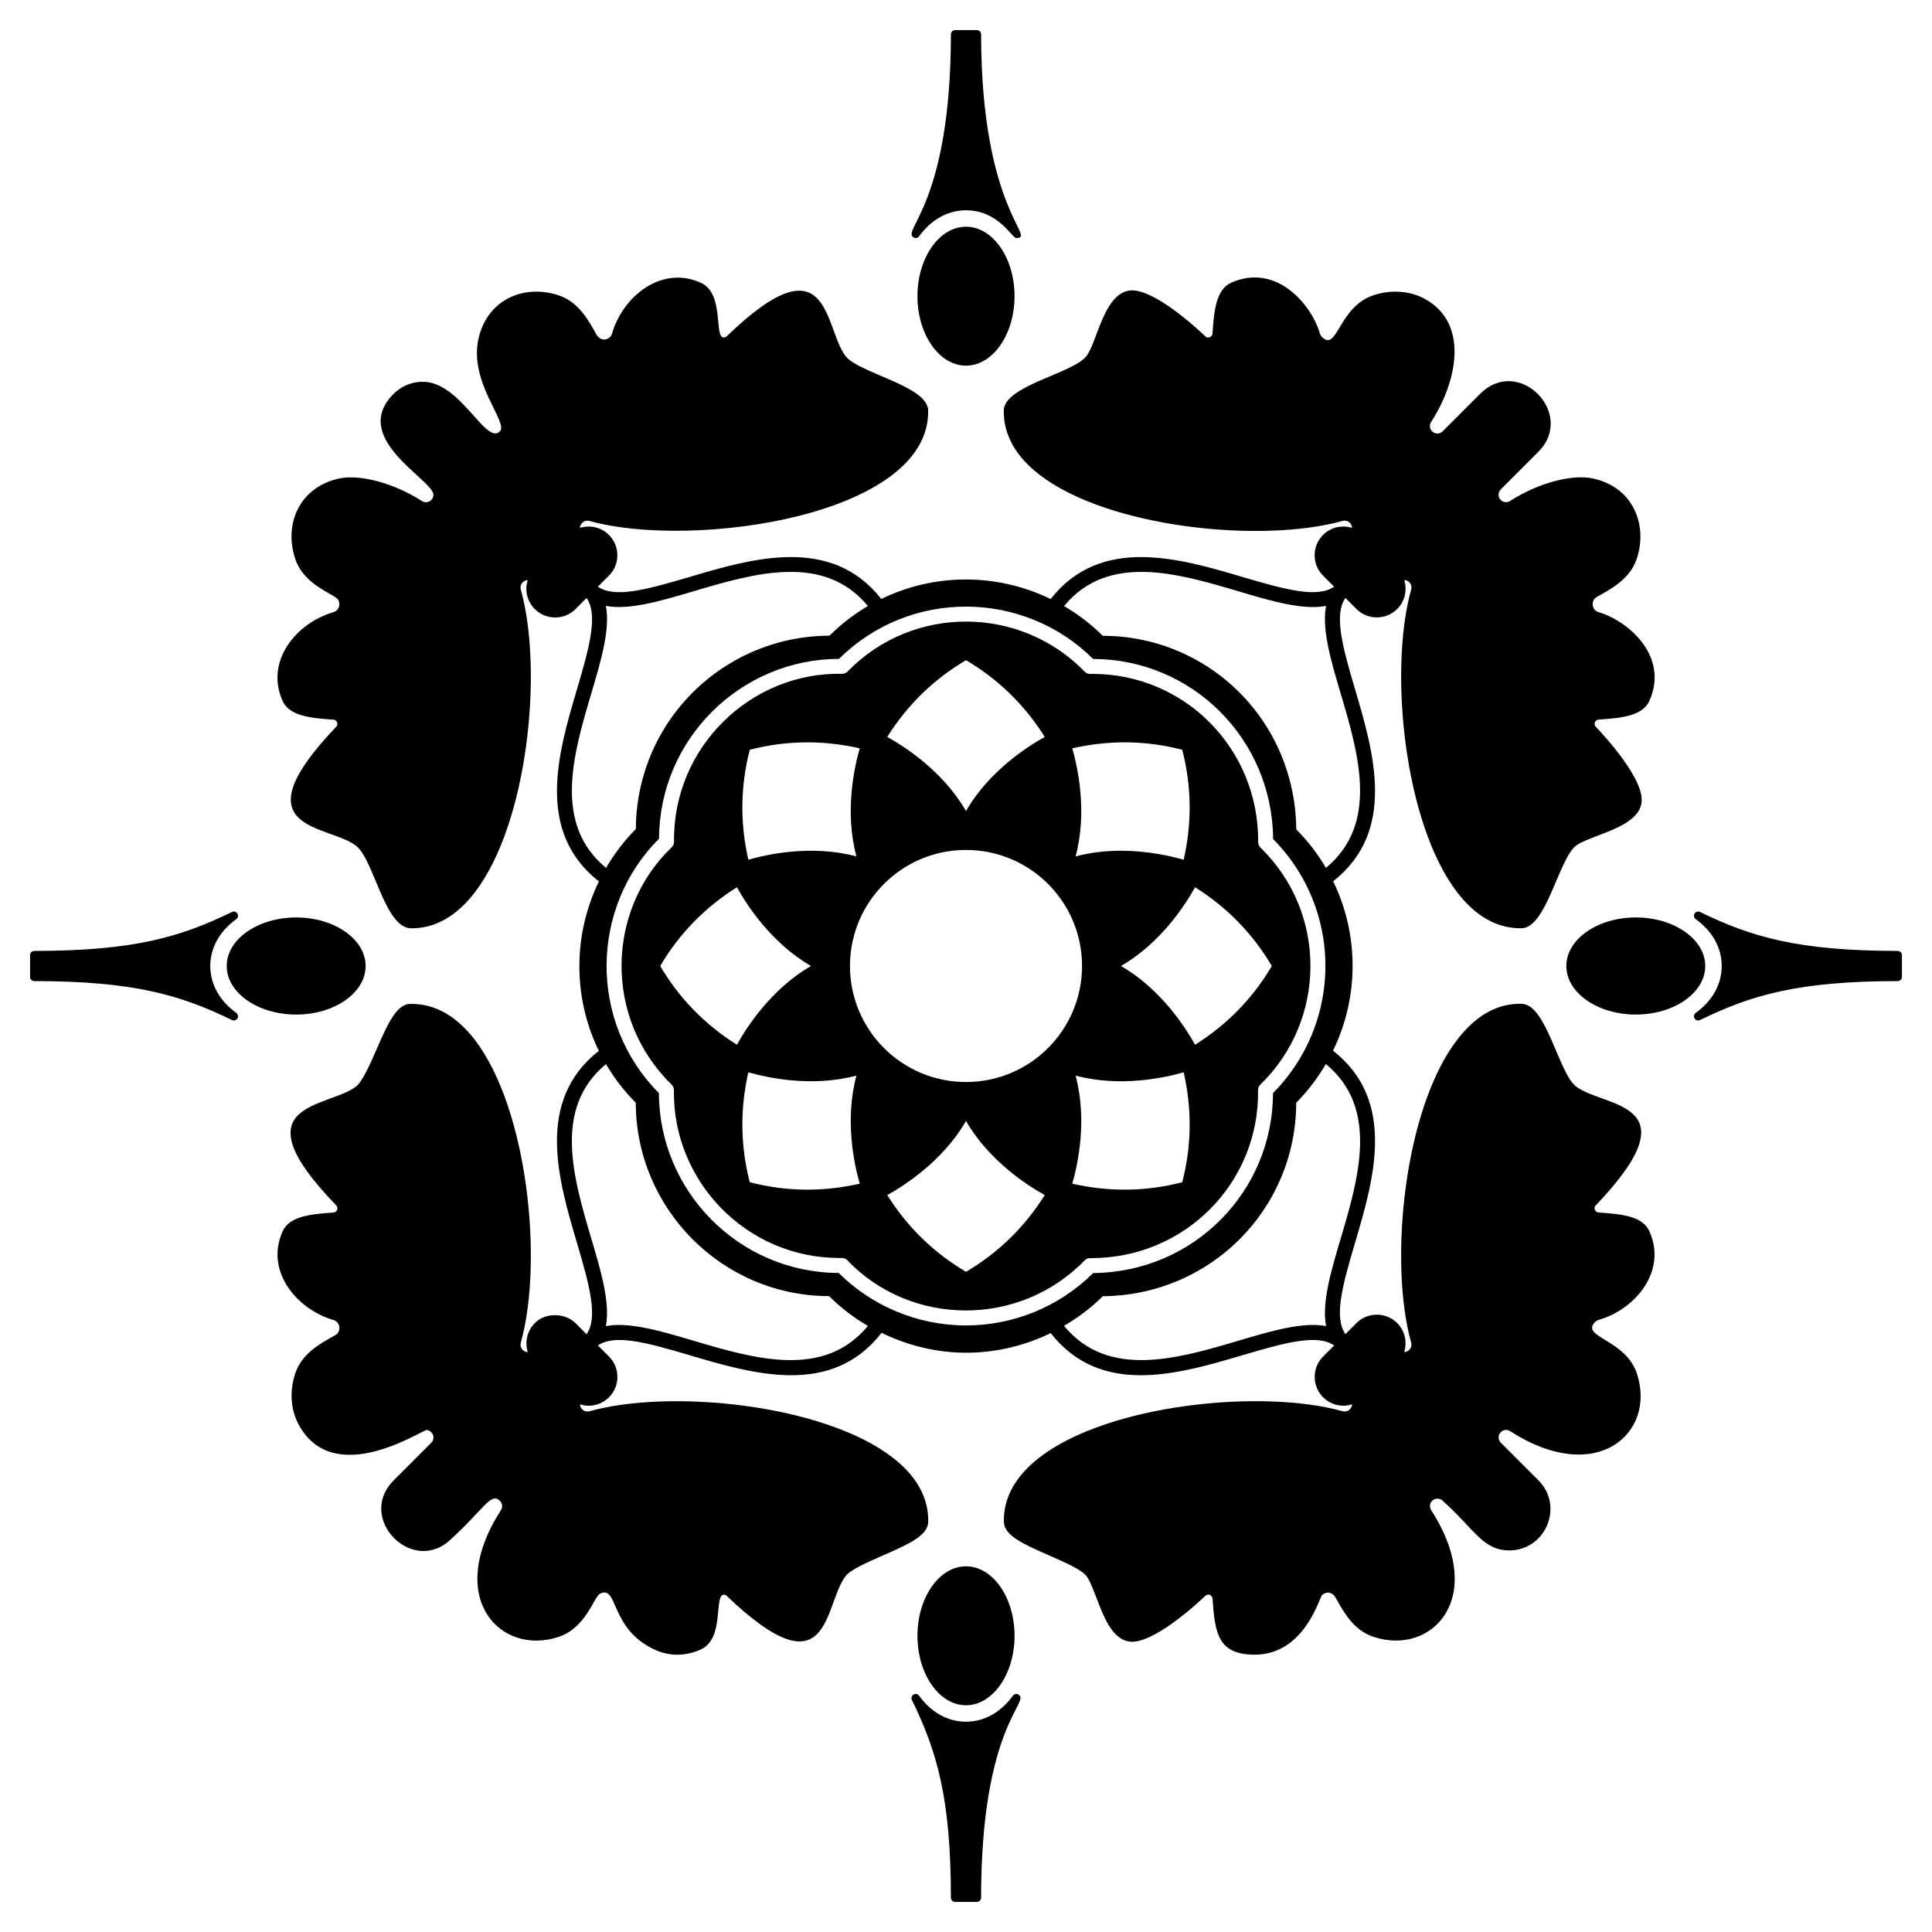 <?xml version="1.0" encoding="UTF-8"?>
<!-- Uploaded to: ICON Repo, www.iconrepo.com, Generator: ICON Repo Mixer Tools -->
<svg fill="#000000" width="800px" height="800px" version="1.1" viewBox="144 144 512 512" xmlns="http://www.w3.org/2000/svg">
 <g>
  <path d="m567.62 493.8c9.797-2.805 18.238-12.949 13.477-23.527-1.859-4.117-7.754-4.543-13.457-4.953-0.598-0.043-1.051-0.531-1.051-1.156-0.004-0.227 0.074-0.453 0.051-0.453 26.906-28.086 2.324-26.043-5.027-31.832-4.598-3.621-7.793-21.762-14.375-21.855-6.406-0.184-12.121 3.094-17.039 9.477-14.094 18.285-18.211 58.883-12.223 80.305 0.16 0.574 0.062 1.156-0.27 1.641-0.336 0.492-0.855 0.793-1.461 0.852-0.043 0.004-0.078 0.02-0.121 0.023 0.824-2.629 0.23-5.609-1.852-7.691-2.977-2.977-7.82-2.973-10.801 0.004l-2.922 2.926c-3.031-4.391-0.914-12.52 2.512-24.082 5.016-16.898 11.141-37.777-5.793-51.039 7.008-14.406 6.812-30.957 0.035-44.891 16.891-13.266 10.77-34.125 5.762-51.012-3.43-11.559-5.547-19.691-2.516-24.078l2.93 2.93c1.488 1.488 3.445 2.234 5.398 2.234 1.922 0 3.844-0.719 5.324-2.156 0.031-0.027 0.059-0.055 0.086-0.082 2.078-2.078 2.668-5.059 1.844-7.688 0.043 0.004 0.082 0.02 0.125 0.023 0.602 0.059 1.121 0.359 1.457 0.852 0.332 0.484 0.426 1.066 0.266 1.641-5.984 21.426-1.859 62.023 12.23 80.309 4.848 6.289 10.484 9.477 16.758 9.477h0.273c6.535-0.09 9.852-18.293 14.379-21.855 1.145-0.902 3.555-1.82 5.883-2.711 4.977-1.902 10.617-4.059 11.48-8.426 1.223-6.168-10.062-18.32-12.164-20.484-0.152-0.207-0.23-0.434-0.227-0.688 0-0.602 0.449-1.086 1.074-1.133 5.691-0.414 11.578-0.84 13.434-4.953 1.848-4.106 1.855-8.359 0.023-12.301-2.707-5.832-8.895-9.906-13.488-11.219-0.352-0.102-0.672-0.289-0.922-0.543-0.578-0.574-0.914-1.633-0.367-2.688 0.211-0.406 0.586-0.672 1.133-0.977 3.809-2.106 8.543-4.723 10.281-9.953 1.602-4.805 1.199-9.867-1.09-13.887-2.164-3.797-5.797-6.348-10.512-7.375-5.582-1.223-14.633 1.23-21.992 5.969-0.477 0.305-0.938 0.332-1.273 0.297-0.445-0.047-0.852-0.246-1.176-0.57-0.77-0.773-0.77-2.031 0-2.805l9.953-9.953c10.043-10.039-5.168-25.625-15.391-15.391l-9.953 9.953c-0.371 0.371-0.863 0.578-1.402 0.578h-0.023c-0.516 0-1.008-0.207-1.379-0.578-0.66-0.66-0.77-1.672-0.27-2.449 7.086-11.016 9.938-26.051-1.41-32.508-4.027-2.293-9.09-2.688-13.891-1.09-9.262 3.082-9.535 15.137-13.617 11.047-0.246-0.246-0.438-0.566-0.539-0.906-1.312-4.602-5.387-10.789-11.215-13.5-3.953-1.832-8.203-1.824-12.309 0.027-4.113 1.855-4.539 7.746-4.953 13.457-0.043 0.598-0.531 1.051-1.148 1.051h-0.012c-0.23 0-0.465-0.082-0.453-0.051-2.375-2.277-14.598-13.582-20.691-12.34-6.602 1.305-8.273 13.723-11.137 17.363-3.621 4.598-21.773 7.793-21.859 14.375-0.098 6.387 3.094 12.117 9.473 17.039 18.285 14.094 58.883 18.211 80.312 12.227 0.574-0.16 1.152-0.062 1.637 0.27 0.492 0.336 0.793 0.852 0.852 1.461 0.004 0.043 0.02 0.078 0.023 0.121-2.629-0.824-5.609-0.23-7.688 1.852-2.977 2.977-2.977 7.824 0.004 10.801l2.922 2.922c-4.391 3.031-12.523 0.91-24.078-2.512-16.902-5.016-37.773-11.133-51.035 5.785-14.41-7-30.957-6.801-44.891-0.016-13.266-16.91-34.137-10.777-51.02-5.769-11.562 3.43-19.691 5.551-24.082 2.516l2.93-2.93c1.441-1.441 2.238-3.359 2.234-5.398 0-2.039-0.793-3.957-2.238-5.402-2.078-2.078-5.059-2.672-7.688-1.848 0.004-0.043 0.02-0.082 0.023-0.121 0.059-0.602 0.359-1.121 0.848-1.457 0.488-0.332 1.082-0.426 1.641-0.27 27.312 7.629 90.211-1.281 89.785-29.266-0.098-6.516-18.309-9.863-21.859-14.379-5.812-7.391-3.992-31.938-31.629-5.191-0.195 0.145-0.426 0.223-0.672 0.223h-0.008c-2.699 0 0.293-11.629-6.09-14.508-10.543-4.746-20.742 3.766-23.523 13.469-0.102 0.352-0.281 0.66-0.539 0.914-0.973 0.969-2.684 1.008-3.66-0.762-2.102-3.809-4.723-8.551-9.957-10.289-9.223-3.07-18.988 1.16-21.262 11.602-2.523 11.527 8.027 22.113 5.695 24.445-3.762 3.762-10.359-13.145-20.457-13.145-2.91 0.004-5.641 1.141-7.695 3.195-11.816 11.816 10.559 22.805 10.531 26.762 0.012 1.488-1.676 2.523-3.027 1.664-7.363-4.742-16.41-7.184-21.992-5.973-10.375 2.266-14.695 11.969-11.605 21.266 2.402 7.227 10.598 9.344 11.418 10.918 0.734 1.434-0.055 2.891-1.273 3.238-9.797 2.805-18.238 12.949-13.477 23.527 1.855 4.113 7.738 4.539 13.453 4.953 0.602 0.043 1.055 0.531 1.055 1.156 0.004 0.227-0.074 0.453-0.051 0.453-26.918 28.098-2.289 26.07 5.023 31.832 4.816 3.785 7.527 21.859 14.656 21.859 6.273 0 11.91-3.188 16.762-9.477 14.094-18.285 18.211-58.883 12.223-80.305-0.16-0.57-0.066-1.152 0.27-1.637 0.332-0.488 0.863-0.797 1.465-0.855 0.039-0.004 0.078-0.02 0.117-0.023-0.23 0.734-0.387 1.492-0.387 2.281 0 2.043 0.793 3.961 2.242 5.406 1.438 1.441 3.356 2.234 5.394 2.234h0.008c2.043 0 3.961-0.797 5.402-2.238l2.922-2.926c3.031 4.391 0.914 12.52-2.512 24.082-5.012 16.895-11.137 37.766 5.781 51.027-6.996 14.414-6.797 30.965-0.023 44.906-16.887 13.266-10.766 34.125-5.758 51.012 3.43 11.562 5.547 19.695 2.512 24.082l-2.93-2.93c-2.879-2.887-8.121-2.703-10.582-0.188l-0.008 0.004c-0.078 0.055-0.148 0.121-0.211 0.184-2.074 2.078-2.668 5.059-1.844 7.688-0.043-0.004-0.082-0.02-0.125-0.023-0.602-0.059-1.121-0.359-1.457-0.852-0.332-0.484-0.43-1.066-0.273-1.637 5.988-21.426 1.867-62.023-12.223-80.309-4.852-6.289-10.484-9.477-16.762-9.477h-0.273c-3.719 0.055-6.019 5.309-8.93 11.965-1.754 4.008-3.746 8.555-5.445 9.891-7.426 5.852-31.953 4.016-5.199 31.625 0.152 0.203 0.23 0.434 0.227 0.684 0 0.602-0.449 1.086-1.066 1.133-5.695 0.414-11.586 0.84-13.441 4.957-4.836 10.742 4.019 20.816 13.465 23.52 0.355 0.102 0.668 0.285 0.922 0.539 0.535 0.535 0.949 1.562 0.367 2.691-0.215 0.406-0.582 0.672-1.125 0.969-3.812 2.106-8.555 4.727-10.297 9.961-1.598 4.801-1.199 9.863 1.09 13.887 9.484 16.668 32.621 0.984 33.781 1.113 1.613 0.176 2.363 2.184 1.176 3.375l-9.949 9.953c-10.102 10.086 5.203 25.59 15.391 15.391 8.543-7.797 10.375-12.336 12.758-9.953 0.66 0.66 0.77 1.668 0.273 2.445-15.074 23.434-0.051 38.715 15.301 33.598 7.234-2.406 9.348-10.605 10.914-11.418 4.891-2.519 2.508 9.219 14.461 14.777 4.004 1.855 8.25 1.797 12.309-0.027 6.375-2.879 3.371-14.508 6.098-14.508h0.012c0.227 0 0.445 0.074 0.453 0.051 28.02 26.895 25.895 2.527 31.824-5.023 1.34-1.703 5.891-3.691 9.898-5.449 6.652-2.914 11.91-5.211 11.961-8.926 0.098-6.387-3.094-12.121-9.477-17.039-18.281-14.094-58.887-18.215-80.305-12.227-0.566 0.156-1.156 0.062-1.641-0.27-0.488-0.336-0.789-0.855-0.848-1.461-0.004-0.039-0.016-0.078-0.02-0.117 0.734 0.23 1.492 0.383 2.285 0.383h0.004c2.043 0 3.961-0.797 5.402-2.238s2.234-3.359 2.234-5.402c0-2.039-0.797-3.957-2.238-5.402l-2.926-2.926c4.387-3.031 12.516-0.914 24.082 2.516 8.539 2.531 18.102 5.371 27.188 5.371 8.91 0 17.336-2.809 23.902-11.234 7.144 3.465 14.785 5.269 22.402 5.269 7.734 0 15.398-1.797 22.418-5.203 6.559 8.375 14.965 11.168 23.852 11.168 9.086 0 18.648-2.84 27.188-5.371 11.562-3.43 19.691-5.547 24.078-2.516l-2.93 2.93c-2.977 2.977-2.977 7.824 0.004 10.801 1.488 1.488 3.445 2.234 5.398 2.234 0.773 0 1.543-0.152 2.289-0.387-0.004 0.043-0.02 0.082-0.023 0.121-0.059 0.602-0.359 1.121-0.852 1.457-0.484 0.332-1.062 0.43-1.637 0.27-21.43-5.988-62.027-1.871-80.309 12.227-6.387 4.918-9.57 10.652-9.477 17.035 0.051 3.719 5.309 6.016 11.961 8.93 4.012 1.758 8.559 3.746 9.898 5.449 0.898 1.145 1.82 3.555 2.711 5.883 1.898 4.977 4.051 10.613 8.418 11.477 6.098 1.215 18.324-10.062 20.496-12.168 0.199-0.145 0.426-0.223 0.672-0.223 0.488-0.105 1.098 0.449 1.145 1.07 0.66 9.148 1.41 14.832 11.191 14.832 13.176-0.012 17.094-15.047 17.828-15.777 0.938-0.938 2.66-1.055 3.664 0.766 2.106 3.809 4.723 8.547 9.953 10.281 15.516 5.16 30.309-10.281 15.297-33.594-0.305-0.484-0.332-0.961-0.297-1.27 0.051-0.445 0.25-0.863 0.57-1.18 0.75-0.758 2.055-0.75 2.805 0 8.383 7.473 10.598 13.148 17.652 13.148 9.625-0.027 14.562-11.719 7.691-18.586l-9.953-9.957c-0.375-0.371-0.582-0.867-0.578-1.406-0.004-0.523 0.207-1.02 0.582-1.395 0.66-0.66 1.668-0.773 2.445-0.273 22.996 14.812 38.848 0.496 33.602-15.293-3.035-9.098-15.059-9.613-11.059-13.617 0.227-0.27 0.535-0.453 0.883-0.551zm-95.285-193.06c8.617 2.559 16.93 5.008 23.086 3.832-1.172 6.156 1.277 14.469 3.832 23.086 4.836 16.305 10.234 34.672-3.859 46.34-2.148-3.652-4.769-7.082-7.867-10.195-0.039-4.512-0.641-8.949-1.781-13.199-6-22.531-26.277-38.098-49.5-38.113-3.027-3.012-6.477-5.648-10.266-7.879 11.672-14.113 30.051-8.711 46.355-3.871zm-171.6 26.914c2.559-8.617 5.008-16.926 3.832-23.086 6.156 1.172 14.469-1.277 23.082-3.832 16.32-4.84 34.691-10.234 46.352 3.867-3.648 2.144-7.074 4.766-10.18 7.856-4.481 0.008-8.918 0.602-13.207 1.754-22.488 6.062-38.051 26.34-38.105 49.492-3.035 3.027-5.68 6.492-7.902 10.297-14.109-11.66-8.711-30.035-3.871-46.348zm26.914 171.61c-8.613-2.555-16.926-5.008-23.082-3.836 1.172-6.156-1.277-14.465-3.836-23.082-4.836-16.305-10.234-34.672 3.859-46.344 2.152 3.668 4.781 7.109 7.887 10.23 0.074 27.977 22.75 51.184 51.246 51.254 3.012 3.027 6.477 5.672 10.281 7.898-11.656 14.117-30.035 8.719-46.355 3.879zm72.355-4.008c-13.043 0-25.191-5.352-33.723-13.906-26.504-0.109-47.594-21.699-47.664-47.672-18.848-18.988-18.137-49.305 0.035-67.414 0.105-26.484 21.66-47.586 47.703-47.664 18.895-18.723 49.043-18.191 67.34 0.031 26.023 0.059 47.449 20.957 47.699 47.73 15.172 15.277 18.25 38.828 7.426 57.578 0 0 0 0.004-0.004 0.008-2.106 3.606-4.606 6.875-7.449 9.73-0.066 26.066-20.969 47.449-47.668 47.699-9.191 9.121-21.367 13.879-33.695 13.879zm95.422 0.172c-6.156-1.172-14.469 1.281-23.082 3.832-16.328 4.844-34.711 10.238-46.371-3.894 3.68-2.156 7.156-4.742 10.281-7.856 28.609-0.23 51.223-23.16 51.254-51.277 3.008-3.023 5.637-6.473 7.863-10.254 14.129 11.668 8.73 30.047 3.891 46.363-2.562 8.621-5.012 16.93-3.836 23.086z"/>
  <path d="m477.4 432.88c-0.008-0.547 0.211-1.074 0.605-1.453 17.512-16.961 17.883-45.457 0.027-62.816-0.387-0.375-0.605-0.895-0.602-1.438 0.188-24.832-19.539-44.578-43.852-44.578-0.238 0-0.504 0.008-0.707 0.008-0.539 0-1.051-0.219-1.426-0.605-16.867-17.438-45.391-17.949-62.844-0.023-0.383 0.391-0.812 0.562-1.453 0.598-24.203-0.539-44.871 19.496-44.523 44.496 0.008 0.551-0.211 1.078-0.613 1.461-17.504 16.781-17.945 45.48-0.023 62.906 0.391 0.379 0.609 0.906 0.602 1.449-0.367 24.09 19.125 44.5 43.895 44.5 0.684 0 1.371-0.113 2.066 0.609 16.789 17.547 45.516 17.898 62.898 0.02 0.598-0.617 1.234-0.598 1.781-0.598 24.734-0.004 44.539-19.898 44.168-44.535zm-20.098-90.184c2.488 9.57 2.613 19.355 0.383 29.141-3.133-0.902-9.363-2.379-16.648-2.379-3.809 0-7.906 0.402-11.996 1.508 3.203-11.91 0.5-23.875-0.879-28.645 9.785-2.238 19.57-2.113 29.141 0.375zm-57.301-23.734c8.52 5.008 15.535 11.836 20.871 20.336-4.348 2.398-14.715 8.941-20.871 19.633-6.156-10.691-16.523-17.234-20.871-19.637 5.336-8.496 12.348-15.328 20.871-20.332zm-57.305 23.734c9.57-2.484 19.355-2.613 29.141-0.379-1.379 4.769-4.082 16.73-0.875 28.645-11.918-3.211-23.875-0.504-28.645 0.875-2.234-9.785-2.106-19.57 0.379-29.141zm-23.738 57.305c5.012-8.523 11.84-15.535 20.332-20.871 2.402 4.344 8.945 14.715 19.641 20.871-10.695 6.156-17.238 16.523-19.637 20.871-8.492-5.34-15.324-12.348-20.336-20.871zm23.742 57.305c-2.488-9.57-2.613-19.355-0.383-29.137 4.766 1.371 16.723 4.078 28.645 0.871-3.207 11.91-0.5 23.875 0.875 28.645-9.793 2.234-19.57 2.106-29.137-0.379zm57.301 23.734c-8.523-5.008-15.535-11.84-20.871-20.336 4.344-2.402 14.715-8.945 20.871-19.637 6.156 10.691 16.523 17.234 20.871 19.637-5.34 8.5-12.352 15.328-20.871 20.336zm0-50.293c-16.98 0-30.75-13.766-30.75-30.75 0-16.98 13.766-30.75 30.75-30.75 16.98 0 30.75 13.766 30.75 30.75-0.004 16.984-13.77 30.75-30.75 30.75zm57.305 26.559c-9.566 2.484-19.352 2.613-29.141 0.379 1.375-4.769 4.082-16.73 0.875-28.645 11.918 3.215 23.875 0.504 28.645-0.871 2.231 9.777 2.106 19.566-0.379 29.137zm-16.238-57.305c10.695-6.156 17.238-16.527 19.637-20.871 8.496 5.336 15.328 12.348 20.336 20.871-5.012 8.523-11.84 15.535-20.336 20.871-2.402-4.348-8.945-14.719-19.637-20.871z"/>
  <path d="m404 153.08c-0.004-0.613-0.5-1.109-1.113-1.109h-5.773c-0.613 0-1.109 0.496-1.113 1.109-0.039 45.027-13.156 51.887-9.898 53.84 0.5 0.297 1.141 0.164 1.469-0.301 3.211-4.441 7.625-6.891 12.43-6.891 8.633 0 12.141 7.352 13.324 7.352 5.527-0.004-9.281-7.402-9.324-54z"/>
  <path d="m400 204.08c-7.094 0-12.867 8.258-12.867 18.41 0 10.152 5.769 18.41 12.867 18.41 7.094 0 12.863-8.258 12.863-18.41 0-10.148-5.769-18.41-12.863-18.41z"/>
  <path d="m385.67 594.52c6.684 13.695 10.305 26.105 10.328 52.398 0.004 0.613 0.5 1.109 1.113 1.109h5.773c0.613 0 1.109-0.496 1.113-1.109 0.043-45.875 13.246-51.84 9.898-53.84-0.492-0.293-1.137-0.164-1.469 0.301-3.211 4.441-7.625 6.891-12.43 6.891s-9.219-2.449-12.43-6.891c-0.781-1.09-2.492-0.074-1.898 1.141z"/>
  <path d="m400 595.91c7.094 0 12.867-8.258 12.867-18.41 0-10.148-5.773-18.41-12.867-18.41s-12.863 8.258-12.863 18.41 5.766 18.41 12.863 18.41z"/>
  <path d="m594.03 414.44c0.164 0 0.328-0.035 0.488-0.113 13.703-6.68 26.113-10.305 52.398-10.328 0.613 0 1.113-0.496 1.113-1.109v-5.777c0-0.613-0.5-1.109-1.113-1.109-26.289-0.023-38.699-3.648-52.398-10.328-0.527-0.254-1.148-0.066-1.441 0.43-0.293 0.492-0.164 1.133 0.301 1.469 4.449 3.207 6.894 7.621 6.894 12.426 0 4.805-2.445 9.223-6.894 12.43-0.465 0.336-0.598 0.977-0.301 1.469 0.207 0.348 0.574 0.543 0.953 0.543z"/>
  <path d="m595.91 400c0-7.094-8.258-12.867-18.41-12.867-10.148 0-18.402 5.773-18.402 12.867s8.258 12.867 18.402 12.867c10.156 0 18.41-5.773 18.41-12.867z"/>
  <path d="m151.97 402.89c0 0.613 0.5 1.109 1.113 1.109 26.285 0.023 38.695 3.648 52.398 10.328 0.16 0.078 0.324 0.113 0.488 0.113 0.379 0 0.746-0.195 0.953-0.539 0.293-0.492 0.164-1.133-0.301-1.469-4.449-3.207-6.894-7.621-6.894-12.426 0-4.805 2.445-9.219 6.894-12.426 0.465-0.336 0.598-0.977 0.301-1.469-0.289-0.496-0.914-0.688-1.441-0.43-13.703 6.68-26.113 10.305-52.398 10.328-0.613-0.004-1.113 0.492-1.113 1.105z"/>
  <path d="m222.49 412.87c10.148 0 18.402-5.773 18.402-12.867 0.004-7.094-8.254-12.867-18.402-12.867-10.152 0-18.406 5.773-18.406 12.867s8.258 12.867 18.406 12.867z"/>
 </g>
</svg>
